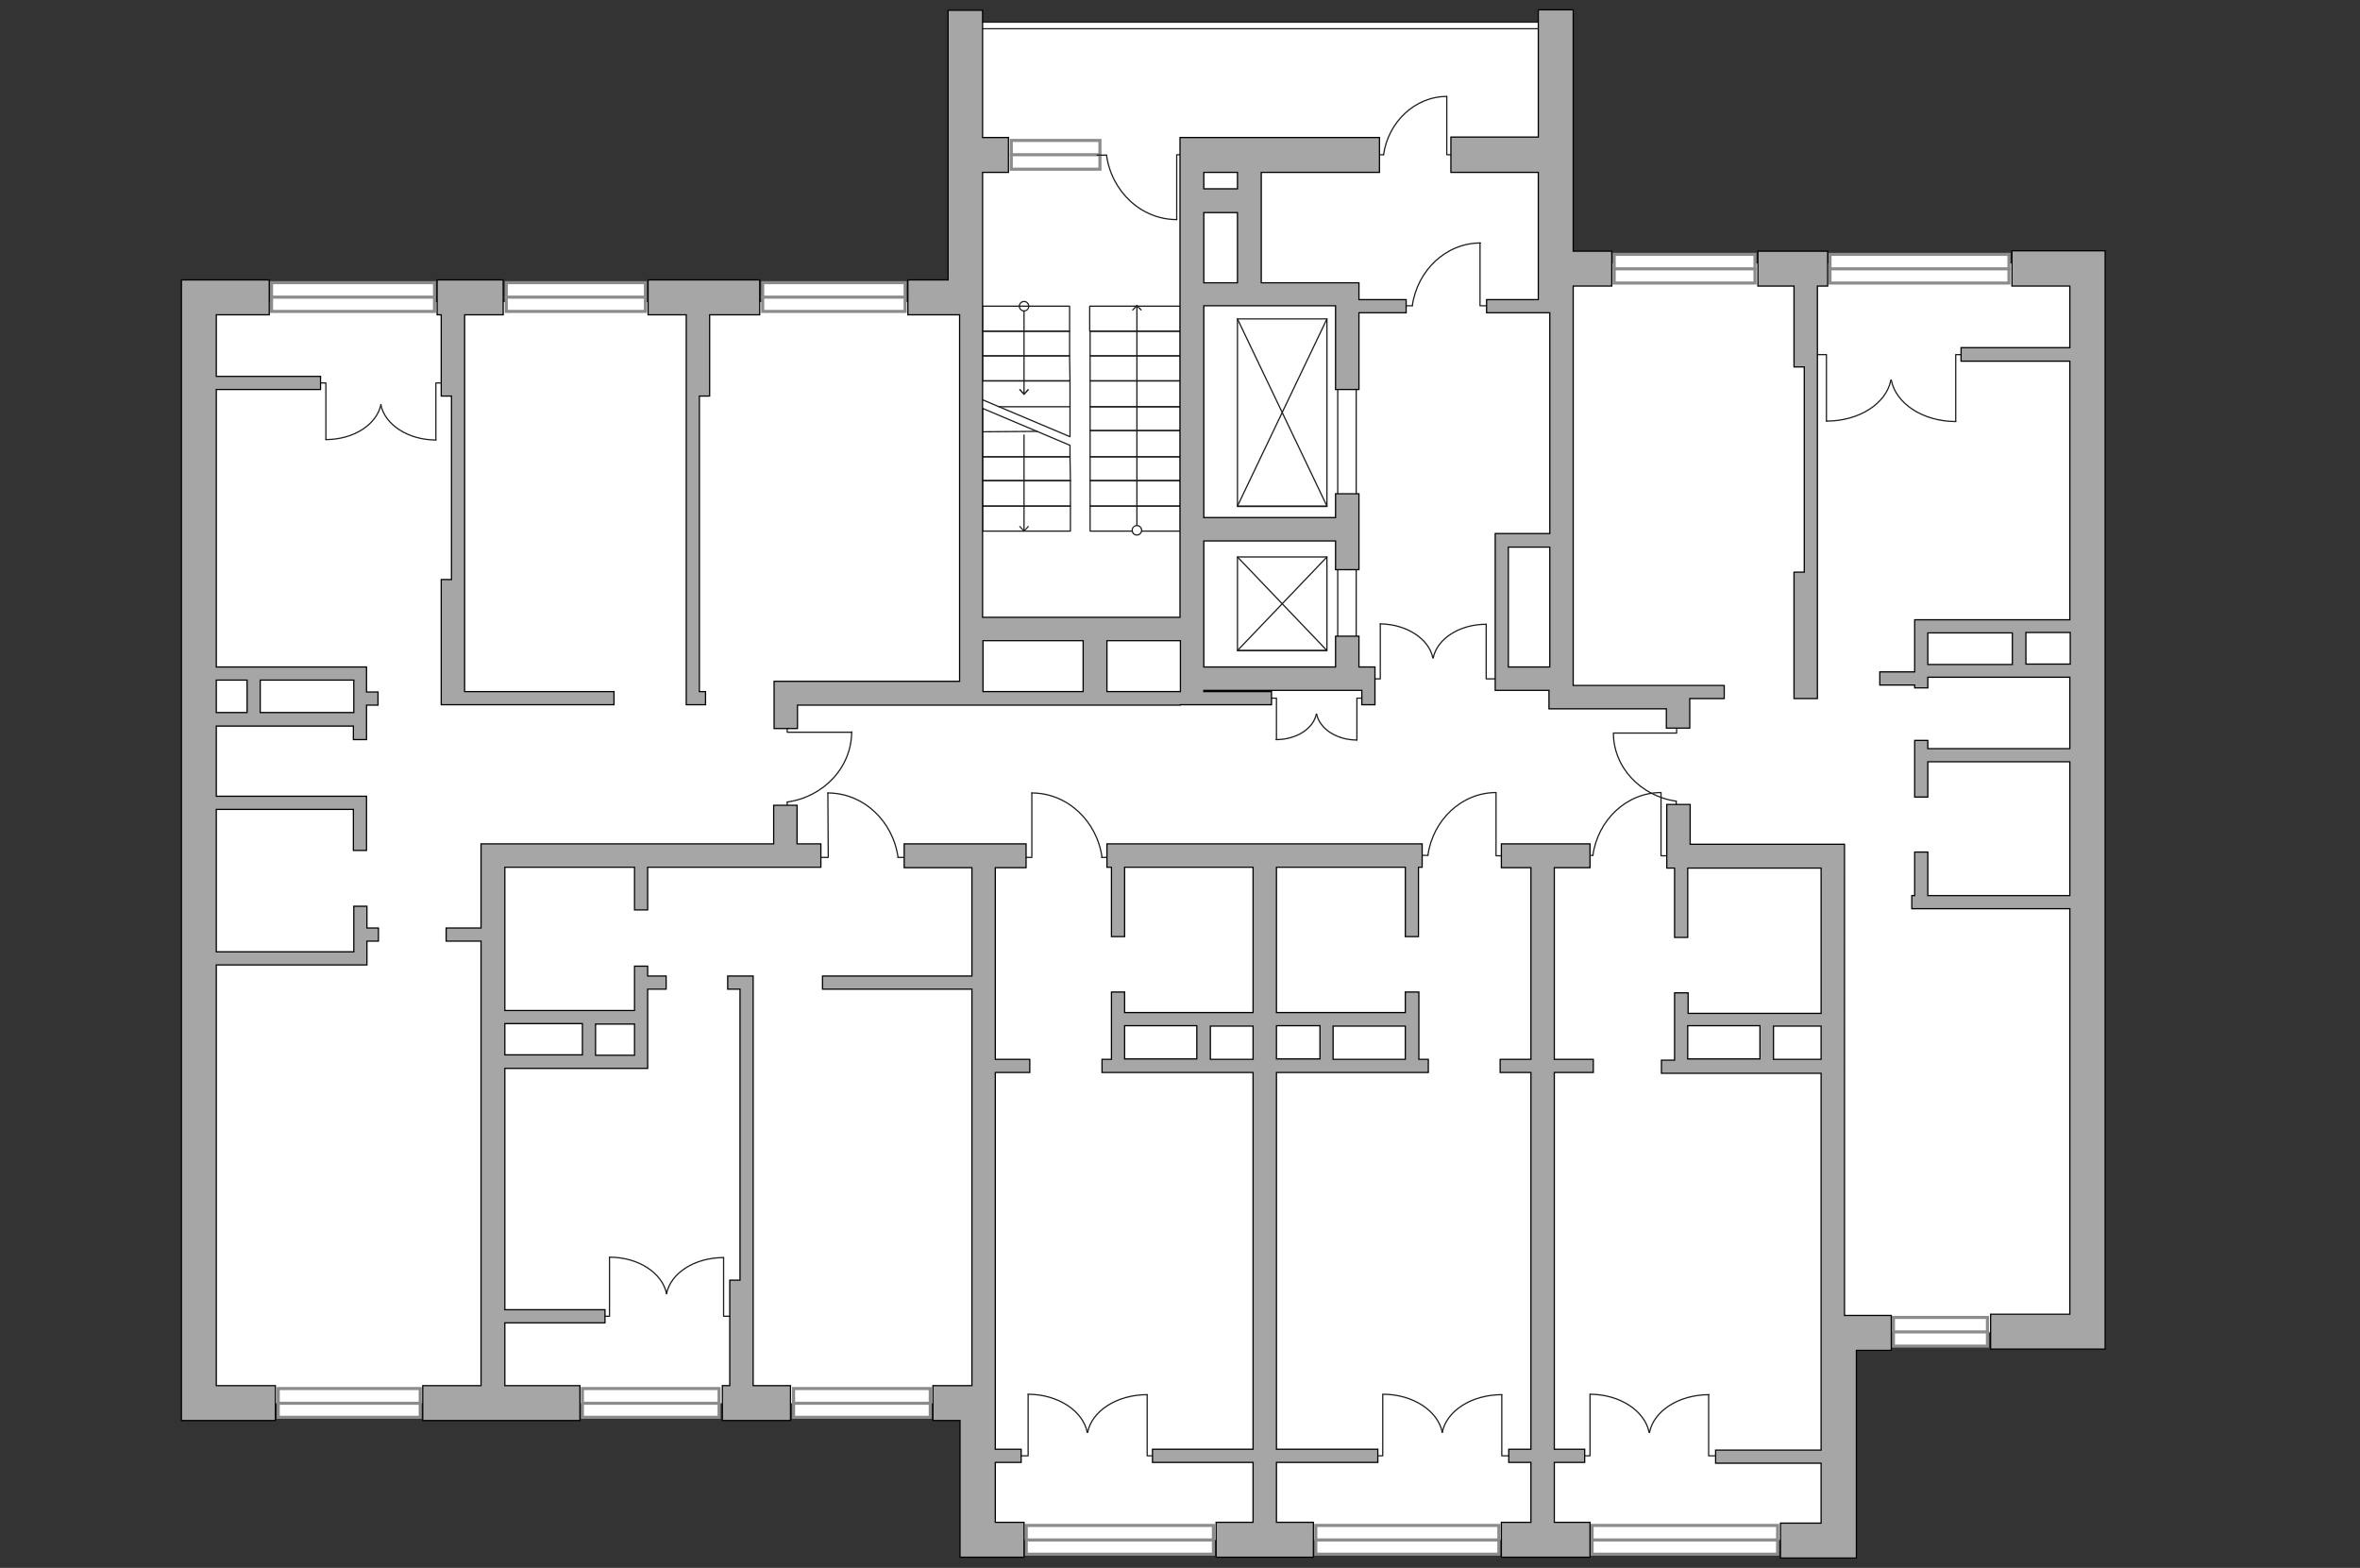 <?xml version="1.0" encoding="utf-8"?>
<!-- Generator: Adobe Illustrator 25.2.1, SVG Export Plug-In . SVG Version: 6.00 Build 0)  -->
<svg version="1.1" xmlns="http://www.w3.org/2000/svg" xmlns:xlink="http://www.w3.org/1999/xlink" x="0px" y="0px"
	 viewBox="0 0 575 382" style="enable-background:new 0 0 575 382;" xml:space="preserve">
<rect x="0" y="0" width="575" height="382" fill="#333333" stroke="none"/>
<style type="text/css">
	.st0{fill:#FFFFFF;}
	.st1{fill:#FFFFFF;stroke:#8C8C8C;stroke-width:0.75;stroke-linecap:round;stroke-miterlimit:10;}
	.st2{fill:none;stroke:#1D1D1B;stroke-width:0.3;stroke-linecap:round;stroke-linejoin:round;stroke-miterlimit:10;}
	.st3{fill:none;stroke:#1D1D1B;stroke-width:0.3;stroke-linecap:round;stroke-linejoin:round;}
	.st4{fill:#1D1D1B;}
	.st5{fill:#A6A6A6;stroke:#000000;stroke-width:0.3;stroke-miterlimit:22.926;}
</style>
<g id="bg">
	<rect x="48" y="73.6" class="st0" width="398" height="268.3"/>
	<rect x="234.1" y="5.4" class="st0" width="143.5" height="174.8"/>
	<rect x="269.6" y="64.2" class="st0" width="237.7" height="260.4"/>
	<rect x="238.2" y="302.6" class="st0" width="207.7" height="72.6"/>
</g>
<g id="windows">
	<g>
		
			<rect x="66.1" y="69" transform="matrix(-1 -7.463326e-08 7.463326e-08 -1 171.959 144.872)" class="st1" width="39.7" height="7"/>
		<line class="st1" x1="105.8" y1="72.4" x2="66.1" y2="72.4"/>
	</g>
	<g>
		
			<rect x="123.3" y="69" transform="matrix(-1 -8.744355e-08 8.744355e-08 -1 280.548 144.872)" class="st1" width="33.9" height="7"/>
		<line class="st1" x1="157.2" y1="72.4" x2="123.3" y2="72.4"/>
	</g>
	<g>
		
			<rect x="185.8" y="69" transform="matrix(-1 -8.541362e-08 8.541362e-08 -1 406.325 144.872)" class="st1" width="34.7" height="7"/>
		<line class="st1" x1="220.5" y1="72.4" x2="185.8" y2="72.4"/>
	</g>
	<g>
		
			<rect x="393.3" y="62" transform="matrix(-1 -8.624998e-08 8.624998e-08 -1 820.887 130.963)" class="st1" width="34.3" height="7"/>
		<line class="st1" x1="427.6" y1="65.5" x2="393.3" y2="65.5"/>
	</g>
	<g>
		
			<rect x="446" y="62" transform="matrix(-1 -6.796435e-08 6.796435e-08 -1 935.468 130.963)" class="st1" width="43.6" height="7"/>
		<line class="st1" x1="489.5" y1="65.5" x2="446" y2="65.5"/>
	</g>
	<g>
		
			<rect x="461.4" y="321.1" transform="matrix(-1 3.880656e-07 -3.880656e-07 -1 945.627 649.075)" class="st1" width="22.9" height="7"/>
		<line class="st1" x1="484.3" y1="324.5" x2="461.4" y2="324.5"/>
	</g>
	<g>
		
			<rect x="388" y="371.7" transform="matrix(-1 1.966272e-07 -1.966272e-07 -1 821.101 750.359)" class="st1" width="45.2" height="7"/>
		<line class="st1" x1="433.1" y1="375.2" x2="388" y2="375.2"/>
	</g>
	<g>
		
			<rect x="320.6" y="371.7" transform="matrix(-1 1.993111e-07 -1.993111e-07 -1 685.79 750.359)" class="st1" width="44.6" height="7"/>
		<line class="st1" x1="365.2" y1="375.2" x2="320.6" y2="375.2"/>
	</g>
	<g>
		
			<rect x="250" y="371.7" transform="matrix(-1 1.946540e-07 -1.946540e-07 -1 545.642 750.359)" class="st1" width="45.6" height="7"/>
		<line class="st1" x1="295.6" y1="375.2" x2="250" y2="375.2"/>
	</g>
	<g>
		
			<rect x="193.3" y="338.4" transform="matrix(-1 2.668037e-07 -2.668037e-07 -1 419.951 683.708)" class="st1" width="33.3" height="7"/>
		<line class="st1" x1="226.6" y1="341.9" x2="193.3" y2="341.9"/>
	</g>
	<g>
		
			<rect x="142" y="338.4" transform="matrix(-1 2.668038e-07 -2.668038e-07 -1 317.2 683.708)" class="st1" width="33.3" height="7"/>
		<line class="st1" x1="175.2" y1="341.9" x2="142" y2="341.9"/>
	</g>
	<g>
		
			<rect x="67.7" y="338.4" transform="matrix(-1 2.567143e-07 -2.567143e-07 -1 170.083 683.708)" class="st1" width="34.6" height="7"/>
		<line class="st1" x1="102.3" y1="341.9" x2="67.7" y2="341.9"/>
	</g>
	<g>
		
			<rect x="246.4" y="34.2" transform="matrix(-1 -1.369988e-07 1.369988e-07 -1 514.396 75.42)" class="st1" width="21.6" height="7"/>
		<line class="st1" x1="268" y1="37.7" x2="246.4" y2="37.7"/>
	</g>
</g>
<g id="plan">
	<g>
		<g>
			<polyline class="st2" points="311,180.2 311,170.1 309.1,170.1 			"/>
			<path class="st2" d="M320.7,174c-0.7,3.5-4.8,6.2-9.8,6.2"/>
		</g>
		<g>
			<polyline class="st2" points="330.6,180.3 330.6,170.1 332.5,170.1 			"/>
			<path class="st2" d="M320.8,174c0.7,3.5,4.8,6.3,9.8,6.3"/>
		</g>
	</g>
	<g>
		<g>
			<polyline class="st2" points="362.1,152.1 362.1,165.4 364.5,165.4 			"/>
			<path class="st2" d="M349.2,160.3c0.9-4.6,6.3-8.2,12.9-8.2"/>
		</g>
		<g>
			<polyline class="st2" points="336.3,152 336.3,165.4 333.8,165.4 			"/>
			<path class="st2" d="M349.1,160.3c-0.9-4.6-6.3-8.2-12.8-8.3"/>
		</g>
	</g>
	<g>
		<g>
			<polyline class="st2" points="445,102.6 445,86.4 442,86.4 			"/>
			<path class="st2" d="M460.7,92.6c-1.1,5.7-7.7,10-15.7,10"/>
		</g>
		<g>
			<polyline class="st2" points="476.5,102.7 476.5,86.4 479.5,86.4 			"/>
			<path class="st2" d="M460.8,92.6c1.1,5.7,7.7,10.1,15.7,10.1"/>
		</g>
	</g>
	<g>
		<g>
			<polyline class="st2" points="416.3,339.8 416.3,354.7 419.1,354.7 			"/>
			<path class="st2" d="M401.9,349c1-5.2,7.1-9.2,14.5-9.2"/>
		</g>
		<g>
			<polyline class="st2" points="387.4,339.7 387.4,354.7 384.6,354.7 			"/>
			<path class="st2" d="M401.8,349c-1-5.2-7.1-9.3-14.4-9.3"/>
		</g>
	</g>
	<g>
		<g>
			<polyline class="st2" points="365.9,339.8 365.9,354.7 368.6,354.7 			"/>
			<path class="st2" d="M351.4,349c1-5.2,7.1-9.2,14.5-9.2"/>
		</g>
		<g>
			<polyline class="st2" points="336.9,339.7 336.9,354.7 334.1,354.7 			"/>
			<path class="st2" d="M351.4,349c-1-5.2-7.1-9.3-14.4-9.3"/>
		</g>
	</g>
	<g>
		<g>
			<polyline class="st2" points="279.5,339.8 279.5,354.7 282.2,354.7 			"/>
			<path class="st2" d="M265,349c1-5.2,7.1-9.2,14.5-9.2"/>
		</g>
		<g>
			<polyline class="st2" points="250.5,339.7 250.5,354.7 247.7,354.7 			"/>
			<path class="st2" d="M264.9,349c-1-5.2-7.1-9.3-14.4-9.3"/>
		</g>
	</g>
	<g>
		<g>
			<polyline class="st2" points="176.3,306.4 176.3,320.7 178.9,320.7 			"/>
			<path class="st2" d="M162.4,315.2c1-5,6.8-8.8,13.9-8.8"/>
		</g>
		<g>
			<polyline class="st2" points="148.5,306.3 148.5,320.7 145.8,320.7 			"/>
			<path class="st2" d="M162.4,315.2c-1-5-6.8-8.9-13.9-8.9"/>
		</g>
	</g>
	<g>
		<g>
			<polyline class="st2" points="79.4,107.1 79.4,93.3 76.8,93.3 			"/>
			<path class="st2" d="M92.8,98.6c-1,4.8-6.6,8.5-13.4,8.5"/>
		</g>
		<g>
			<polyline class="st2" points="106.2,107.2 106.2,93.3 108.8,93.3 			"/>
			<path class="st2" d="M92.8,98.6c0.9,4.8,6.6,8.6,13.4,8.6"/>
		</g>
	</g>
	<g>
		<polyline class="st2" points="286.7,53.5 286.7,37.7 289.3,37.7 		"/>
		<line class="st2" x1="267.3" y1="37.8" x2="269.6" y2="37.8"/>
		<path class="st2" d="M269.6,37.8c1.2,8.8,8.4,15.7,17.1,15.7"/>
	</g>
	<g>
		<polyline class="st2" points="201.7,193.2 201.8,208.9 199.1,208.9 		"/>
		<line class="st2" x1="221.1" y1="208.9" x2="218.8" y2="208.9"/>
		<path class="st2" d="M218.8,208.9c-1.2-8.8-8.4-15.7-17.1-15.7"/>
	</g>
	<g>
		<polyline class="st2" points="251.4,193.2 251.4,208.9 248.7,208.9 		"/>
		<line class="st2" x1="270.8" y1="208.9" x2="268.4" y2="208.9"/>
		<path class="st2" d="M268.5,208.9c-1.2-8.8-8.4-15.7-17.1-15.7"/>
	</g>
	<g>
		<polyline class="st2" points="207.5,178.4 191.8,178.4 191.8,175.7 		"/>
		<line class="st2" x1="191.8" y1="197.8" x2="191.8" y2="195.4"/>
		<path class="st2" d="M191.8,195.4c8.8-1.2,15.7-8.4,15.7-17.1"/>
	</g>
	<g>
		<polyline class="st2" points="352.5,23.5 352.5,37.7 354.9,37.7 		"/>
		<line class="st2" x1="335" y1="37.7" x2="337.1" y2="37.7"/>
		<path class="st2" d="M337.1,37.7c1.1-7.9,7.6-14.2,15.4-14.2"/>
	</g>
	<g>
		<polyline class="st2" points="360.6,59.2 360.6,74.5 363.2,74.5 		"/>
		<line class="st2" x1="341.8" y1="74.5" x2="344.1" y2="74.5"/>
		<path class="st2" d="M344.1,74.5c1.2-8.6,8.2-15.3,16.6-15.3"/>
	</g>
	<g>
		<polyline class="st2" points="404.7,193.2 404.7,208.5 407.3,208.5 		"/>
		<line class="st2" x1="385.8" y1="208.4" x2="388.1" y2="208.4"/>
		<path class="st2" d="M388.1,208.4c1.2-8.6,8.2-15.3,16.6-15.3"/>
	</g>
	<g>
		<polyline class="st2" points="364.5,193.2 364.5,208.5 367.1,208.5 		"/>
		<line class="st2" x1="345.6" y1="208.4" x2="347.9" y2="208.4"/>
		<path class="st2" d="M347.9,208.4c1.2-8.6,8.2-15.3,16.6-15.3"/>
	</g>
	<g>
		<polyline class="st2" points="393.2,178.6 408.5,178.6 408.5,176 		"/>
		<line class="st2" x1="408.4" y1="197.4" x2="408.4" y2="195.2"/>
		<path class="st2" d="M408.4,195.2c-8.6-1.2-15.3-8.2-15.3-16.6"/>
	</g>
	<g>
		<rect x="301.5" y="77.7" class="st2" width="21.8" height="45.7"/>
		<polyline class="st2" points="301.5,77.7 323.3,123.3 301.5,123.3 323.3,77.7 		"/>
	</g>
	<g>
		<rect x="301.5" y="135.7" class="st2" width="21.8" height="22.8"/>
		<polyline class="st2" points="301.5,135.7 323.3,158.5 301.5,158.5 323.3,135.7 		"/>
	</g>
	<g>
		<polygon class="st2" points="265.6,123.3 287.6,123.3 287.6,129.4 265.6,129.4 		"/>
		<polygon class="st2" points="265.6,117.1 287.6,117.1 287.6,123.3 265.6,123.3 		"/>
		<polygon class="st2" points="265.6,111.3 287.6,111.3 287.6,117.1 265.6,117.1 		"/>
		<polygon class="st2" points="265.6,104.9 287.6,104.9 287.6,111.3 265.6,111.3 		"/>
		<polygon class="st2" points="265.6,99.1 287.6,99.1 287.6,104.9 265.6,104.9 		"/>
		<polygon class="st2" points="265.6,92.8 287.6,92.8 287.6,99.1 265.6,99.1 		"/>
		<polygon class="st2" points="265.6,86.7 287.6,86.7 287.6,92.8 265.6,92.8 		"/>
		<g>
			<g>
				<line class="st3" x1="277" y1="74.5" x2="277" y2="129.2"/>
				<g>
					<polygon class="st4" points="275.8,75.5 276,75.7 277,74.7 278,75.7 278.2,75.5 277,74.2 					"/>
				</g>
				<g>
					<g>
						<path class="st0" d="M275.9,129.2c0,0.6,0.5,1.1,1.1,1.1c0.6,0,1.1-0.5,1.1-1.1c0-0.6-0.5-1.1-1.1-1.1
							C276.4,128.1,275.9,128.6,275.9,129.2z"/>
						<path class="st4" d="M275.7,129.2c0-0.7,0.6-1.3,1.3-1.3s1.3,0.6,1.3,1.3c0,0.7-0.6,1.3-1.3,1.3S275.7,130,275.7,129.2
							C275.7,128.5,275.7,130,275.7,129.2z M278,129.2c0-0.5-0.4-1-1-1s-1,0.4-1,1c0,0.5,0.4,1,1,1C277.5,130.2,278,129.8,278,129.2
							C278,128.7,278,129.8,278,129.2z"/>
					</g>
				</g>
			</g>
		</g>
		<g>
			<g>
				<line class="st3" x1="249.5" y1="95.9" x2="249.5" y2="74.6"/>
				<g>
					<polygon class="st4" points="250.7,95 250.5,94.7 249.5,95.8 248.5,94.7 248.3,95 249.5,96.3 					"/>
				</g>
				<g>
					<g>
						<circle class="st0" cx="249.5" cy="74.6" r="1.1"/>
						<path class="st4" d="M250.8,74.6c0,0.7-0.6,1.3-1.3,1.3s-1.3-0.6-1.3-1.3c0-0.7,0.6-1.3,1.3-1.3S250.8,73.9,250.8,74.6
							C250.8,75.3,250.8,73.9,250.8,74.6z M248.5,74.6c0,0.5,0.4,1,1,1s1-0.4,1-1c0-0.5-0.4-1-1-1S248.5,74.1,248.5,74.6
							C248.5,75.2,248.5,74.1,248.5,74.6z"/>
					</g>
				</g>
			</g>
		</g>
		<polygon class="st2" points="265.6,80.7 287.6,80.7 287.6,86.7 265.6,86.7 		"/>
		<polygon class="st2" points="265.5,74.6 287.6,74.6 287.6,80.7 265.5,80.7 		"/>
		<polygon class="st2" points="239.4,123.3 260.8,123.3 260.8,129.4 239.4,129.4 		"/>
		<polygon class="st2" points="239.4,117.1 260.8,117.1 260.8,123.3 239.4,123.3 		"/>
		<polygon class="st2" points="239.4,111.3 260.7,111.3 260.8,117.1 239.4,117.1 		"/>
		<polygon class="st2" points="239.4,99.5 260.7,108.5 260.7,111.3 239.4,111.3 		"/>
		<polyline class="st2" points="260.7,99.1 260.7,106.4 238.2,96.9 		"/>
		<polyline class="st2" points="239.4,92.8 260.7,92.8 260.7,99.1 243.4,99.1 		"/>
		<polygon class="st2" points="239.4,86.7 260.6,86.7 260.7,92.8 239.4,92.8 		"/>
		<line class="st2" x1="239.4" y1="105.2" x2="252.7" y2="105.1"/>
		<polygon class="st2" points="239.4,80.7 260.6,80.7 260.6,86.7 239.4,86.7 		"/>
		<polygon class="st2" points="239.4,74.6 260.6,74.6 260.6,80.7 239.4,80.7 		"/>
		<g>
			<g>
				<line class="st3" x1="249.5" y1="129.3" x2="249.5" y2="106"/>
				<g>
					<polygon class="st4" points="250.7,128.3 250.5,128.1 249.5,129.2 248.5,128.1 248.3,128.3 249.5,129.6 					"/>
				</g>
			</g>
		</g>
	</g>
	
		<rect x="295.5" y="121.9" transform="matrix(8.539897e-12 -1 1 8.539897e-12 204.029 452.309)" class="st2" width="65.4" height="4.5"/>
	<line class="st2" x1="238.2" y1="5.4" x2="378.7" y2="5.4"/>
	<line class="st2" x1="238" y1="7" x2="378.5" y2="7"/>
	<g>
		<polygon class="st5" points="107.5,96.5 110,96.5 110,141.2 107.5,141.2 107.5,168.5 107.5,171.7 110,171.7 113.2,171.7 
			149.6,171.7 149.6,168.5 113.2,168.5 113.2,141.2 113.2,96.5 113.2,86.4 113.2,76.7 122.6,76.7 122.6,68.2 106.5,68.2 106.5,76.7 
			107.5,76.7 		"/>
		<polygon class="st5" points="167.2,86.4 167.2,96.5 167.2,171.7 167.6,171.7 170.4,171.7 171.9,171.7 171.9,168.5 170.4,168.5 
			170.4,96.5 172.9,96.5 172.9,76.7 185.1,76.7 185.1,68.2 157.9,68.2 157.9,76.7 167.2,76.7 		"/>
		<polygon class="st5" points="437.1,89.4 439.6,89.4 439.6,139.4 437.1,139.4 437.1,170.2 442.8,170.2 442.8,145.3 442.8,139.4 
			442.8,89.4 442.8,83.4 442.8,69.7 445.3,69.7 445.3,61.2 428.3,61.2 428.3,69.7 437.1,69.7 		"/>
		<path class="st5" d="M194.2,196.2h-5.7v9.4h-71.3v0.7v5.1v14.7h-8.5v3.2h8.5v108.3H103v8.5h38.3v-8.5H123v-15.3h24.4v-3.2H123
			v-58.8h31.6h1.6h1.6V241h4.5v-3.2h-4.5v-2.4h-3.2v10.8H123v-34.9h31.6v10.4h3.2v-10.4H200v-5.7h-5.8V196.2z M154.6,257.1h-9.5
			v-7.6h9.5V257.1z M141.9,249.4v7.6H123v-7.6H141.9z"/>
		<polygon class="st5" points="378.7,211.4 387.4,211.4 387.4,205.6 365.8,205.6 365.8,211.4 373,211.4 373,258.1 365.5,258.1 
			365.5,261.3 373,261.3 373,353.1 367.6,353.1 367.6,356.3 373,356.3 373,370.9 365.8,370.9 365.8,379.4 387.4,379.4 387.4,370.9 
			378.7,370.9 378.7,356.3 386.1,356.3 386.1,353.1 378.7,353.1 378.7,261.3 388.2,261.3 388.2,258.1 378.7,258.1 		"/>
		<path class="st5" d="M449.4,211.4v-1.8v-3.9h-37.6v-9.7h-5.7v15.5h0.6h1.3v16.9h3.2v-16.9h0.6h31.9v35.4h-32.4v-5H408v16.4h-3.2
			v3.2h38.9v59v8.5v24.3H418v3.2h25.7v14.6h-9.9v8.5h10h7.1h1.4v-50.6h8.5v-8.5h-11.4V211.4z M411.2,249.9h17.6v8.1h-17.6V249.9z
			 M432.1,258.1v-8.1h11.6v8.1H432.1z"/>
		<polygon class="st5" points="183.5,317.2 183.5,311.9 183.5,241 183.5,237.8 180.3,237.8 177.3,237.8 177.3,241 180.3,241 
			180.3,311.9 177.8,311.9 177.8,337.6 176,337.6 176,346.1 192.6,346.1 192.6,337.6 183.5,337.6 		"/>
		<polygon class="st5" points="242.5,211.4 250,211.4 250,205.6 220.3,205.6 220.3,211.4 236.8,211.4 236.8,237.8 200.4,237.8 
			200.4,241 236.8,241 236.8,337.6 233.9,337.6 227.3,337.6 227.3,346.1 233.9,346.1 233.9,379.4 235.5,379.4 242.5,379.4 
			249.5,379.4 249.5,370.9 242.5,370.9 242.5,356.3 248.8,356.3 248.8,353.1 242.5,353.1 242.5,342.9 242.5,337.6 242.5,261.3 
			250.9,261.3 250.9,258.1 242.5,258.1 		"/>
		<path class="st5" d="M287.6,171.7h5.7h16.5v-3.2h-16.5v-0.3h38.5v3.5h3.2v-3.5v-3.9v-1.8h-3.9V155h-5.7v7.5h-32.1v-30.7h32.1v7
			h5.7v-18.5h-5.7v5.8h-32.1V74.5h32.1v20.4h5.7V76.2h11.5v-3.2h-11.5v-4.1h-1.2h-4.5h-18.1V42h28.8v-8.5h-42.8h-2.9h-2.9v116.9
			h-48.1V76.3V42h6.3v-8.5h-6.3v-31H231v65.7h-9.8v8.5h12.6V166h-39.5v0h-5.7v11.5h5.7v-5.7h39.5h0.8h4.5h0.3h24.4h5.7H287.6z
			 M293.3,68.8V51.8h8.2v17.1H293.3z M301.5,42V46h-8.2V42H301.5z M287.6,168.5h-17.9v-12.4h17.9V168.5z M239.5,168.5v-12.4h24.4
			v12.4H239.5z"/>
		<path class="st5" d="M367.5,130h-2.2h-1v32.5v5.2v0.5h13.1v4.5h28.6v4.7h5.7v-7.2h8.4V167h-8.4h-0.5h-4h-1.2h-22.7V75.6v-5.9h9.4
			v-8.5h-9.4v-3.7V2.4h-8.5v31h-21.3V42h21.3v31h-12.6v3.2h15.4V130H367.5z M367.5,133.3h10.1v29.2h-10.1V133.3z"/>
		<path class="st5" d="M345.6,241.7h-3.2v5H311v-35.4h31.4v16.9h3.2v-16.9h0.9v-5.7h-76.8v5.7h1.1v16.9h3.2v-16.9h31.3v35.4H274v-5
			h-3.2v16.4h-2.3v3.2h36.8v91.8h-24.5v3.2h24.5v14.6h-9v8.5H320v-8.5h-9v-14.6h24.7v-3.2H311v-91.8h37v-3.2h-2.3V241.7z
			 M342.4,258.1h-17.6v-8.1h17.6V258.1z M274,249.9h17.6v8.1H274V249.9z M294.9,258.1v-8.1h10.4v8.1H294.9z M311,249.9h10.6v8.1H311
			V249.9z"/>
		<path class="st5" d="M89.4,162.5H88h-1.8H63.4h-3.2h-7.5V94.9h25.4v-3.2H52.7v-15h12.9v-8.5H52.7h-7.1h-1.4v269.4v3.8v4.7h22.9
			v-8.5H52.7V235.1h33.4H88h1.4v-5.8h2.8v-3.2h-2.8v-5.3h-3.2v11.1H52.7v-34.7h33.4v10h3.2V194H88h-1.8H52.7v-17.1h33.4v3.3h3.2
			v-8.4h2.8v-3.2h-2.8V162.5z M52.7,165.7h7.5v7.9h-7.5V165.7z M63.4,173.6v-7.9h22.8v7.9H63.4z"/>
		<path class="st5" d="M490.2,61.2v8.5h14.1v15h-26.5V88h26.5v63h-10.8h-3.2h-20.6h-1.5h-1.7v12.7H458v3.2h8.5v0.7h3.2v-2.6h34.6
			v17.4h-34.6v-2h-3.2v13.8h3.2v-8.6h34.6v32.6h-34.6v-10.6h-3.2v10.6h-0.7v3.2h0.7h3.2h34.6v98.8H485v8.5h27.9v-1.2v-7.4V69.7v-4.3
			v-4.3H490.2z M469.7,154.2h20.6v7.7h-20.6V154.2z M493.6,161.8v-7.7h10.8v7.7H493.6z"/>
	</g>
</g>
</svg>
